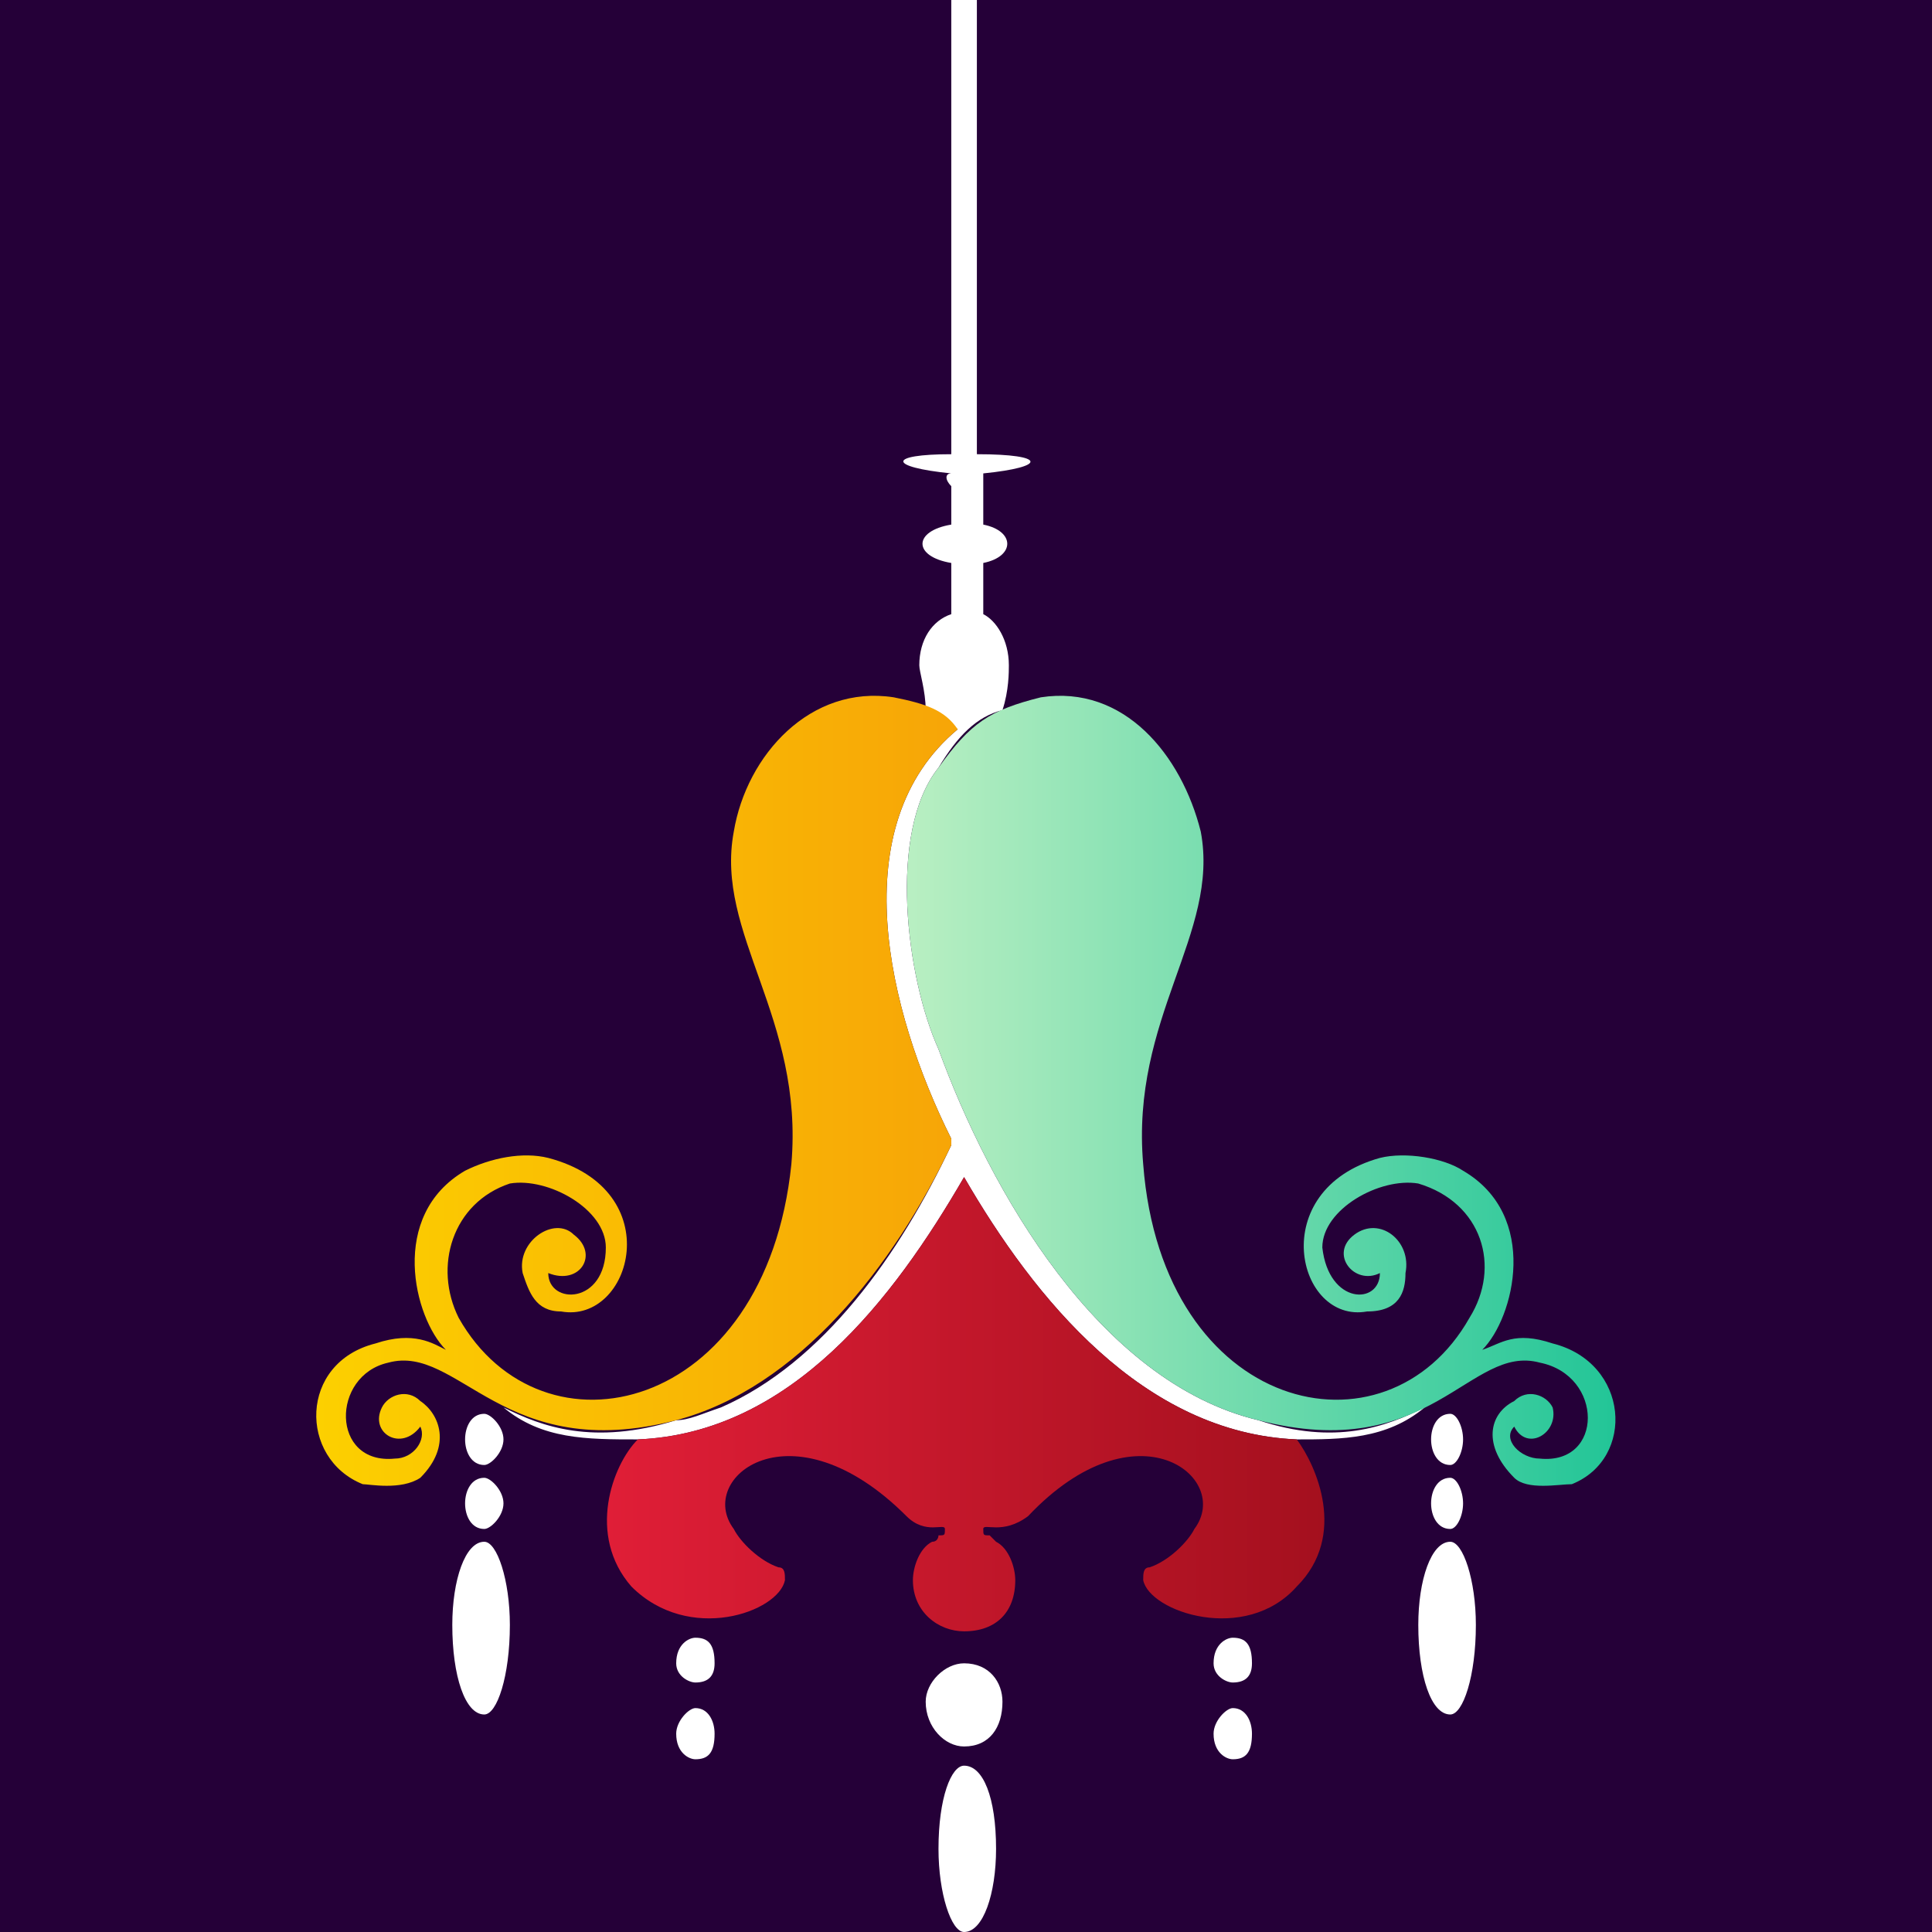 <?xml version="1.0" encoding="utf-8"?>
<!-- Generator: Adobe Illustrator 24.3.0, SVG Export Plug-In . SVG Version: 6.00 Build 0)  -->
<svg version="1.1" id="Layer_1" xmlns="http://www.w3.org/2000/svg" xmlns:xlink="http://www.w3.org/1999/xlink" x="0px" y="0px"
	 viewBox="0 0 302 302" style="enable-background:new 0 0 302 302;" xml:space="preserve">
<style type="text/css">
	.st0{fill:#250038;}
	.st1{fill:#FFFFFF;}
	.st2{fill:url(#SVGID_1_);}
	.st3{fill:url(#SVGID_2_);}
	.st4{fill:url(#SVGID_3_);}
</style>
<g>
	<polygon class="st0" points="302,0 302,302 0,302 0,0 	"/>
	<g>
		<path class="st1" d="M152.7,0v71c11,0,11,2,1,3c0,0,0,1,0,2v6c5,1,5,5,0,6v8c2,1,4,4,4,8c0,1,0,4-1,7c-4,1-7,4-10,9
			c-8,10-5,33,0,44c8,22,25,52,50,58c12,4,20,1,26-2c-6,5-13,5-20,5c-24-1-41-22-52-41c-11,19-27,40-51,41c-8,0-15,0-21-5
			c6,3,14,6,27,2c2,0,4-1,7-2c16-7,28-24,36-41l0,0v-1c-10-20-17-49,1-64c-1-1-3-2-5-3c0-3-1-6-1-7c0-4,2-7,5-8v-8c-6-1-6-5,0-6v-6
			c-1-1-1-2,0-2c-10-1-10-3,0-3V0H152.7z M150.7,260c4,0,6,3,6,6c0,4-2,7-6,7c-3,0-6-3-6-7C144.7,263,147.7,260,150.7,260z
			 M75.7,241c2,0,4,6,4,13c0,8-2,14-4,14c-3,0-5-6-5-14C70.7,247,72.7,241,75.7,241z M75.7,231c1,0,3,2,3,4s-2,4-3,4c-2,0-3-2-3-4
			S73.7,231,75.7,231z M75.7,221c1,0,3,2,3,4s-2,4-3,4c-2,0-3-2-3-4S73.7,221,75.7,221z M108.7,267c2,0,3,2,3,4c0,3-1,4-3,4
			c-1,0-3-1-3-4C105.7,269,107.7,267,108.7,267z M108.7,256c2,0,3,1,3,4c0,2-1,3-3,3c-1,0-3-1-3-3C105.7,257,107.7,256,108.7,256z
			 M150.7,276c3,0,5,5,5,13c0,7-2,13-5,13c-2,0-4-6-4-13C146.7,281,148.7,276,150.7,276z M192.7,267c2,0,3,2,3,4c0,3-1,4-3,4
			c-1,0-3-1-3-4C189.7,269,191.7,267,192.7,267z M192.7,256c2,0,3,1,3,4c0,2-1,3-3,3c-1,0-3-1-3-3C189.7,257,191.7,256,192.7,256z
			 M226.7,241c2,0,4,6,4,13c0,8-2,14-4,14c-3,0-5-6-5-14C221.7,247,223.7,241,226.7,241z M226.7,231c1,0,2,2,2,4s-1,4-2,4
			c-2,0-3-2-3-4S224.7,231,226.7,231z M226.7,221c1,0,2,2,2,4s-1,4-2,4c-2,0-3-2-3-4S224.7,221,226.7,221z"/>
		
			<linearGradient id="SVGID_1_" gradientUnits="userSpaceOnUse" x1="94.9" y1="927.5" x2="207.044" y2="927.5" gradientTransform="matrix(1 0 0 1 0 -708)">
			<stop  offset="0" style="stop-color:#E01E37"/>
			<stop  offset="1" style="stop-color:#A4101E"/>
		</linearGradient>
		<path class="st2" d="M155.7,241L155.7,241L155.7,241l-1-1c-1,0-1,0-1-1s3,1,7-2c17-18,32-6,26,2c-1,2-4,5-7,6c-1,0-1,1-1,2
			c1,5,16,10,24,1c8-8,3-19,0-23c-24-1-41-22-52-41c-11,19-27,40-51,41c-4,4-8,15-1,23c9,9,23,4,24-1c0-1,0-2-1-2c-3-1-6-4-7-6
			c-6-8,9-20,27-2c3,3,6,1,6,2s0,1-1,1c0,0,0,1-1,1l0,0c-2,1-3,4-3,6c0,5,4,8,8,8c5,0,8-3,8-8C158.7,245,157.7,242,155.7,241z"/>
		
			<linearGradient id="SVGID_2_" gradientUnits="userSpaceOnUse" x1="141.978" y1="878.507" x2="252.493" y2="878.507" gradientTransform="matrix(1 0 0 1 0 -708)">
			<stop  offset="0" style="stop-color:#B9EFC2"/>
			<stop  offset="1" style="stop-color:#22C597"/>
		</linearGradient>
		<path class="st3" d="M146.7,164c-5-11-8-34,0-44c5-7,8-9,16-11c13-2,22,9,25,21c3,16-11,29-9,52c3,39,38,47,51,24c5-8,2-18-8-21
			c-6-1-15,4-15,10c1,9,9,9,9,4c-4,2-8-3-4-6s9,1,8,6c0,3-1,6-6,6c-11,2-16-19,2-24c4-1,10,0,13,2c12,7,8,23,3,28c3-1,5-3,11-1
			c12,3,13,18,3,22c-2,0-7,1-9-1c-5-5-4-10,0-12c2-2,5-1,6,1c1,4-4,7-6,3c-2,2,1,5,4,5c10,1,10-13,0-15c-11-3-17,16-44,9
			C171.7,216,154.7,186,146.7,164z"/>
		
			<linearGradient id="SVGID_3_" gradientUnits="userSpaceOnUse" x1="49.457" y1="878.507" x2="150.089" y2="878.507" gradientTransform="matrix(1 0 0 1 0 -708)">
			<stop  offset="0" style="stop-color:#FCD000"/>
			<stop  offset="1" style="stop-color:#F7A507"/>
		</linearGradient>
		<path class="st4" d="M149.7,114c-2-3-5-4-10-5c-13-2-23,9-25,21c-3,16,11,29,9,52c-4,39-39,47-52,24c-4-8-1-18,8-21
			c6-1,15,4,15,10c0,9-9,9-9,4c5,2,8-3,4-6c-3-3-9,1-8,6c1,3,2,6,6,6c11,2,17-19-2-24c-4-1-9,0-13,2c-12,7-8,23-3,28c-2-1-5-3-11-1
			c-12,3-12,18-2,22c1,0,6,1,9-1c5-5,3-10,0-12c-2-2-5-1-6,1c-2,4,3,7,6,3c1,2-1,5-4,5c-10,1-10-13-1-15c11-3,18,16,45,9
			c19-5,34-24,43-43l0,0v-1l0,0C138.7,158,131.7,129,149.7,114z"/>
	</g>
</g>
</svg>
